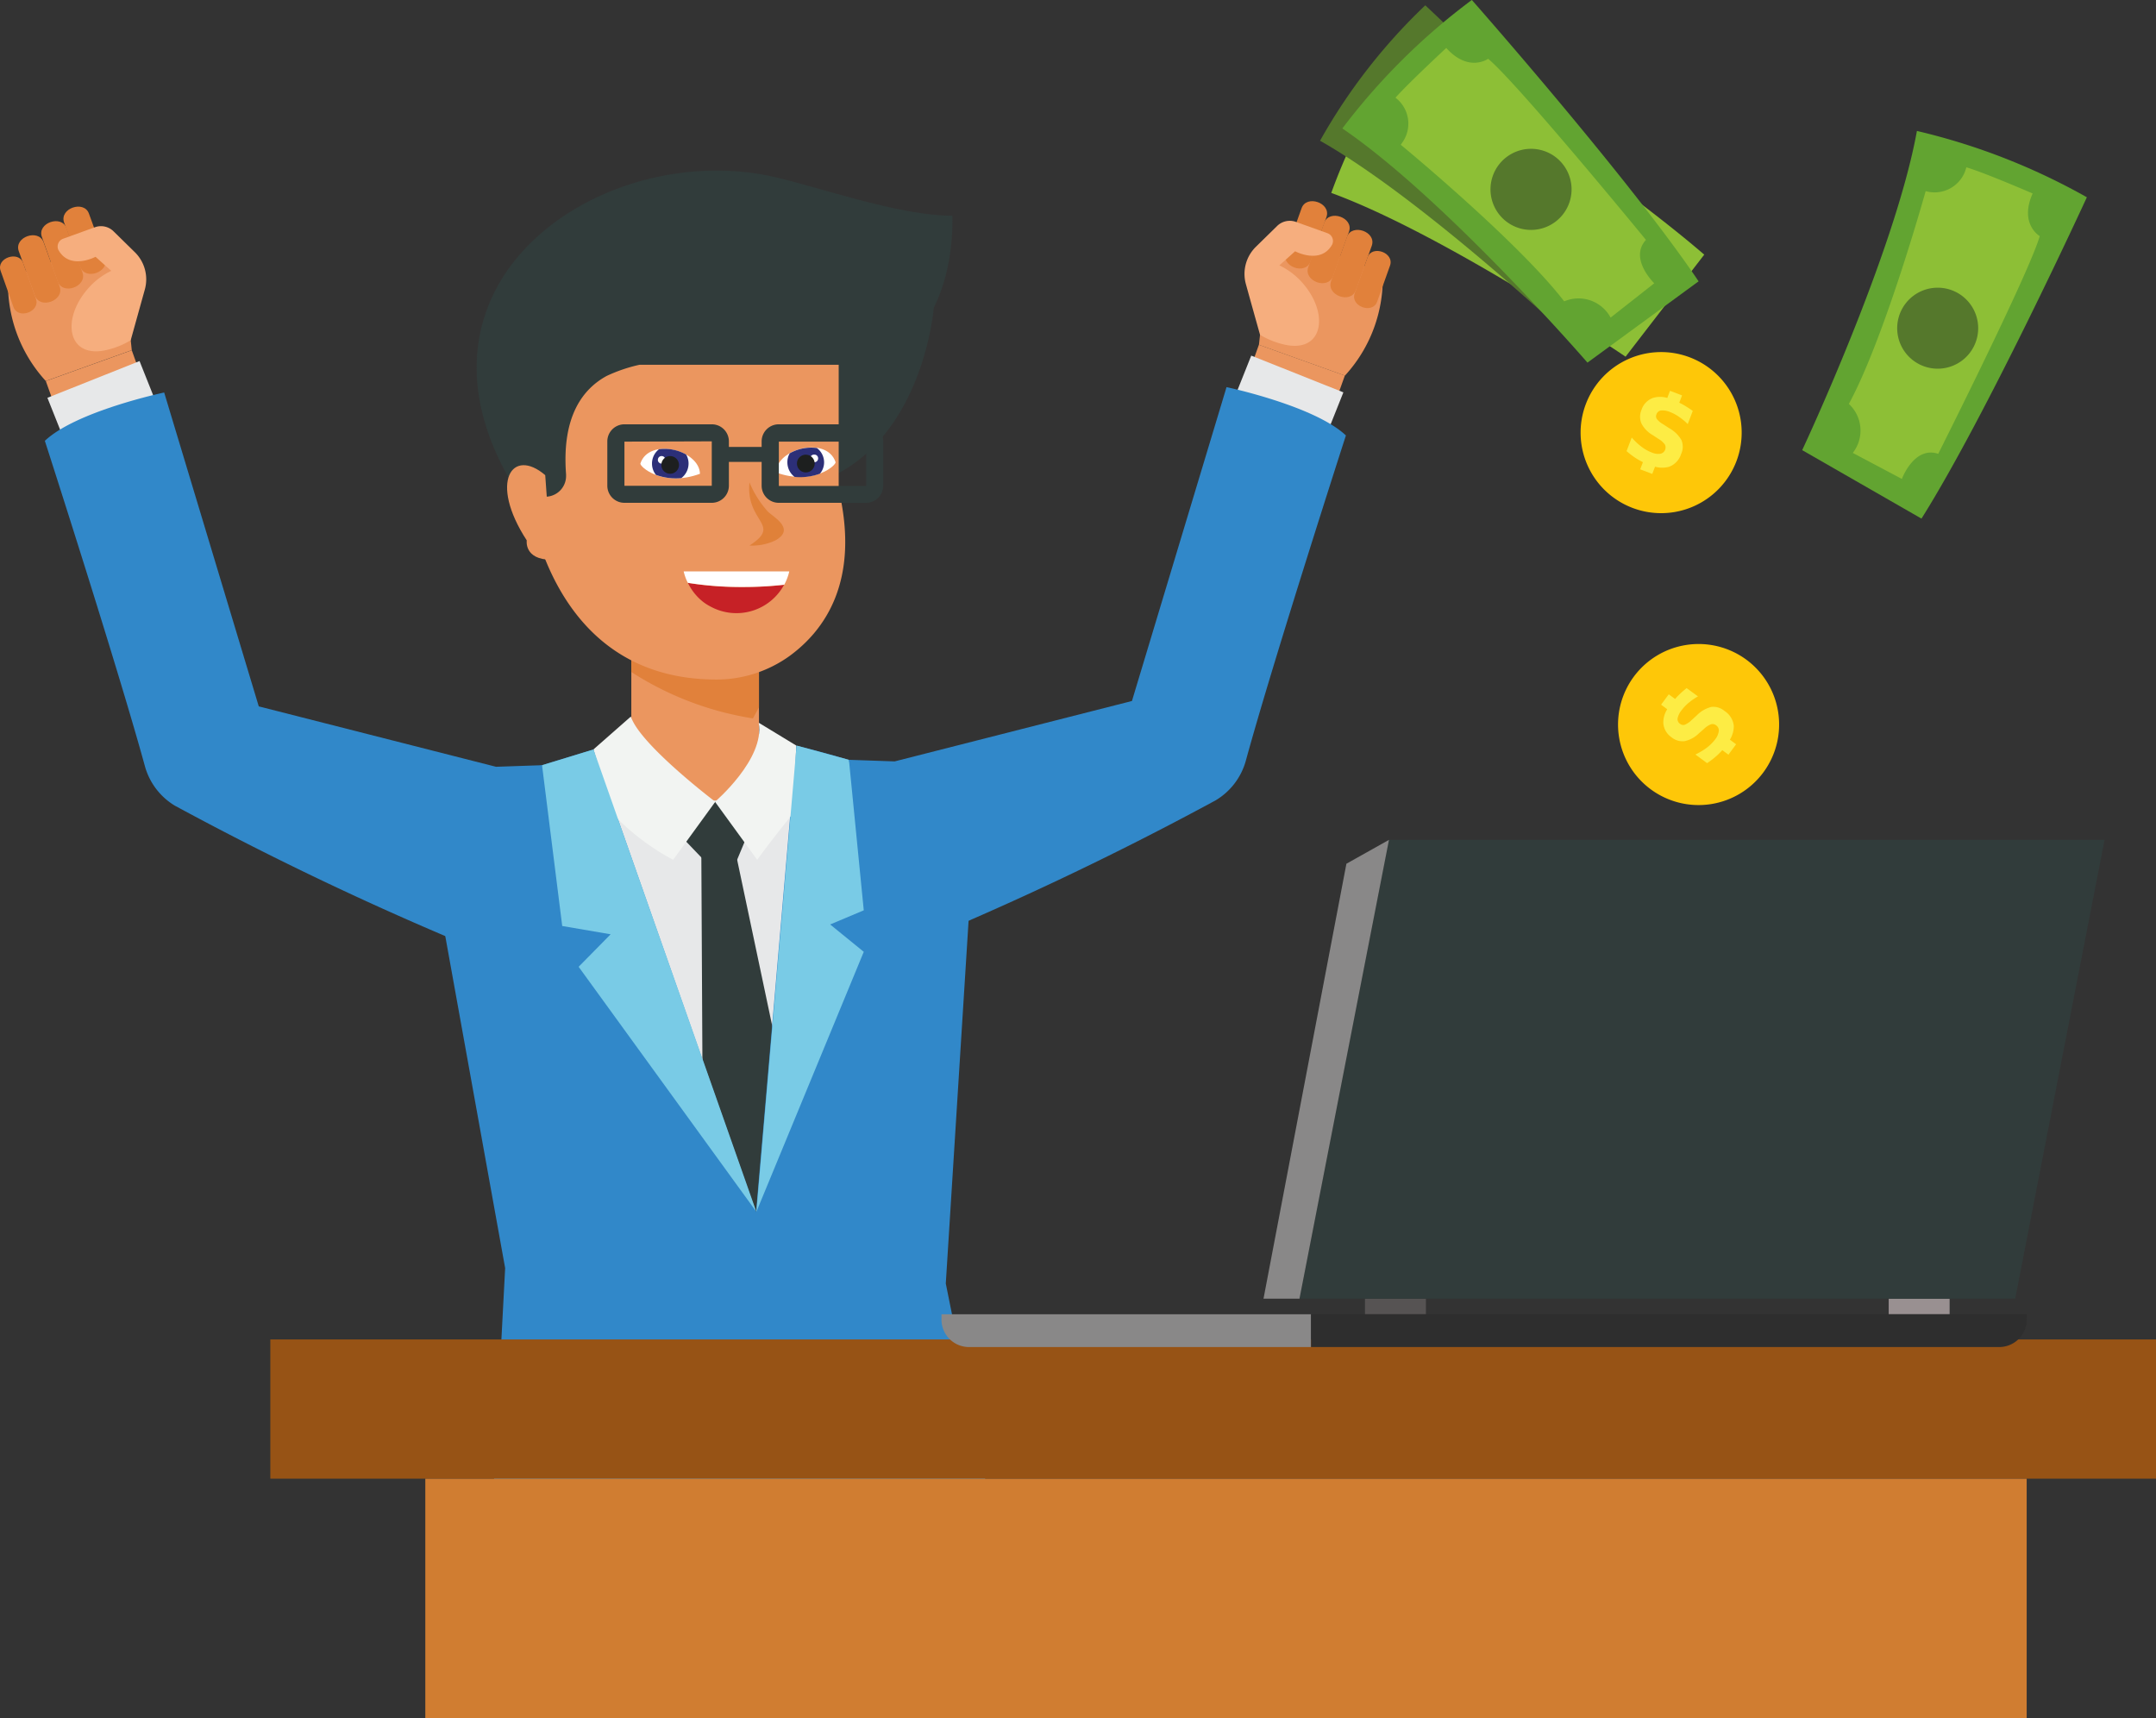 <svg id="Capa_1" data-name="Capa 1" xmlns="http://www.w3.org/2000/svg" viewBox="0 0 520.15 414.53"><rect x="0" y="0" width="520.15" height="414.53" fill="#333333" stroke="none"/><defs><style>.cls-1{fill:#e7e8e9;}.cls-2{fill:#eb965f;}.cls-3{fill:#e1813b;}.cls-4{fill:#313c3b;}.cls-5{fill:#e73540;}.cls-6{fill:#3188c9;}.cls-7{fill:#f2f4f2;}.cls-8{fill:#79cbe6;}.cls-9{fill:#c62126;}.cls-10{fill:#fff;}.cls-11{fill:#e08139;}.cls-12{fill:#f6ae7e;}.cls-13{fill:#2c2f78;}.cls-14{fill:#1d1f1f;}.cls-15{fill:#975315;}.cls-16{fill:#d07d31;}.cls-17{fill:#fec708;}.cls-18{fill:#fdec44;}.cls-19{fill:#999091;}.cls-20{fill:#565353;}.cls-21{fill:#898888;}.cls-22{fill:#2e2e2e;}.cls-23{fill:#8dbf36;}.cls-24{fill:#55782c;}.cls-25{fill:#62a431;}</style></defs><g id="Grupo_22208" data-name="Grupo 22208"><path id="Trazado_41351" data-name="Trazado 41351" class="cls-1" d="M111.59,227.48s23.52,82,43.71,100.33c0,0,11.92-79.93,12.94-100.33Z" transform="translate(27.18 -35.46)"/><rect id="Rectángulo_52968" data-name="Rectángulo 52968" class="cls-2" x="152.31" y="147.79" width="30.8" height="45.33"/><path id="Trazado_41352" data-name="Trazado 41352" class="cls-3" d="M155.92,190.19V206.1l-1.45,2.67a75.81,75.81,0,0,1-29.35-11.2v-8Z" transform="translate(27.18 -35.46)"/><path id="Trazado_41353" data-name="Trazado 41353" class="cls-4" d="M168.82,328.87l-10,22.58-16.33-20.27-.47-89.82,8.17-.72Z" transform="translate(27.18 -35.46)"/><path id="Trazado_41354" data-name="Trazado 41354" class="cls-5" d="M168.82,328.87l-4.08,9.23-11,7-3.85-4.78,18.82-12Z" transform="translate(27.18 -35.46)"/><path id="Trazado_41355" data-name="Trazado 41355" class="cls-4" d="M136.2,236.23l12,12.53,5.88-14.11-8.72-5.81Z" transform="translate(27.18 -35.46)"/><path id="Trazado_41356" data-name="Trazado 41356" class="cls-6" d="M76.18,238.75,94.69,341.38l-4.2,80C87.9,423,195.06,422.31,212,399.71l-11-54.61,6.43-102.33a18.14,18.14,0,0,0-12.33-18.41c-9.09-3.06-21.11-6.88-30.18-9l-9.7,112.5L116,216.27,84.06,226a11.4,11.4,0,0,0-7.91,12.72Z" transform="translate(27.18 -35.46)"/><path id="Trazado_41357" data-name="Trazado 41357" class="cls-7" d="M125,208.34l-9,7.91,4.52,15.41a57.43,57.43,0,0,0,14.7,11.22l10.17-14s-18.09-13.71-20.35-20.5Z" transform="translate(27.18 -35.46)"/><path id="Trazado_41358" data-name="Trazado 41358" class="cls-7" d="M155.93,209.85l9,5.47-.75,16.33s-4.9,6-8.68,11.23l-10.18-14s12.06-10.3,10.55-19Z" transform="translate(27.18 -35.46)"/><path id="Trazado_41359" data-name="Trazado 41359" class="cls-8" d="M165,215.31l12.63,3.45,3.58,36.31-8.11,3.41,8.11,6.6L155.3,327.81S163,238.75,165,215.32Z" transform="translate(27.18 -35.46)"/><path id="Trazado_41360" data-name="Trazado 41360" class="cls-8" d="M116,216.26l-12.41,3.8,4.87,38.79,11.68,2-7.72,7.84L155.3,327.8Z" transform="translate(27.18 -35.46)"/><path id="Trazado_41361" data-name="Trazado 41361" class="cls-4" d="M198.11,109.67s-2.46,31.65-26.19,41.46l.19-35.42Z" transform="translate(27.18 -35.46)"/><path id="Trazado_41362" data-name="Trazado 41362" class="cls-2" d="M175.16,153.39v-30h-69.7l-6.2,24.9s2.15,50.79,46,51.1a30.17,30.17,0,0,0,18.09-5.71c8.32-6.09,17.09-18,11.76-40.32Z" transform="translate(27.18 -35.46)"/><path id="Trazado_41363" data-name="Trazado 41363" class="cls-9" d="M162,176.51a13.07,13.07,0,0,1-17.7,5.31,12.52,12.52,0,0,1-1.63-1,12.84,12.84,0,0,1-3.88-4.74,79.67,79.67,0,0,0,13.27,1,87.23,87.23,0,0,0,10-.54Z" transform="translate(27.18 -35.46)"/><path id="Trazado_41364" data-name="Trazado 41364" class="cls-4" d="M160.25,78.29c-41.92-10-95.39,25.94-61.92,77h6.06a5,5,0,0,0,5-5c0-.12,0-.25,0-.37-1.07-13.95,4-20.62,9.8-23.77a37.7,37.7,0,0,1,8-2.71h47.94c29.43,0,27.45-35.94,27.45-35.94-12.55,0-31-6.52-42.36-9.21Z" transform="translate(27.18 -35.46)"/><path id="Trazado_41365" data-name="Trazado 41365" class="cls-10" d="M163.24,173.3a12.71,12.71,0,0,1-1.21,3.21,87.24,87.24,0,0,1-10,.55,81.77,81.77,0,0,1-13.27-1,12.3,12.3,0,0,1-1-2.75Z" transform="translate(27.18 -35.46)"/><path id="Trazado_41366" data-name="Trazado 41366" class="cls-11" d="M153.61,151.78a25.19,25.19,0,0,0,4.37,7c1.2,1.3,6.87,4.18,2,7a12.86,12.86,0,0,1-6.34,1.28c8-5.15-1-5.47,0-15.31Z" transform="translate(27.18 -35.46)"/><path id="Trazado_41367" data-name="Trazado 41367" class="cls-2" d="M276.81,116.22l-.26,2.43,20.74,7.43a34.65,34.65,0,0,0,9.11-24.72l-20.88-8.09-7,7.42Z" transform="translate(27.18 -35.46)"/><rect id="Rectángulo_52969" data-name="Rectángulo 52969" class="cls-2" x="279.53" y="116.55" width="11.06" height="22.03" transform="translate(95.95 317.39) rotate(-70.28)"/><path id="Trazado_41368" data-name="Trazado 41368" class="cls-3" d="M289,98.53c-1.22,3.4-7.14,1.23-6-2.13l3.84-10.72c1.19-3.32,7.18-1.28,6,2.14Z" transform="translate(27.18 -35.46)"/><path id="Trazado_41369" data-name="Trazado 41369" class="cls-3" d="M299.93,105.46c-1.22,3.41-7.15,1.24-6-2.13l3.84-10.72c1.2-3.33,7.19-1.28,6,2.14Z" transform="translate(27.18 -35.46)"/><path id="Trazado_41370" data-name="Trazado 41370" class="cls-3" d="M305.07,108.23c-1.11,3.1-6.53,1.12-5.43-2l3.1-8.68c1.09-3.06,6.55-1.16,5.43,2Z" transform="translate(27.18 -35.46)"/><path id="Trazado_41371" data-name="Trazado 41371" class="cls-3" d="M294.43,102.07c-1.22,3.4-7.15,1.23-6-2.14l3.85-10.72c1.2-3.33,7.18-1.29,6,2.13Z" transform="translate(27.18 -35.46)"/><path id="Trazado_41372" data-name="Trazado 41372" class="cls-12" d="M276.81,116.22s-2-7.11-3.42-12.25a9.17,9.17,0,0,1,2.45-9l5.1-5a4.36,4.36,0,0,1,4.47-1l7.73,2.77a2,2,0,0,1,1.16,2.5,1.23,1.23,0,0,1-.14.31c-2.78,4.79-8.89,1.53-8.89,1.53-1.93,1.74-3.8,3.4-3.8,3.4a17.11,17.11,0,0,1,5.1,3.7c7,7.39,5.75,17.23-3.39,15.51a19.81,19.81,0,0,1-6.42-2.49Z" transform="translate(27.18 -35.46)"/><rect id="Rectángulo_52970" data-name="Rectángulo 52970" class="cls-1" x="275.66" y="120.6" width="14.81" height="23.93" transform="translate(82.26 310.93) rotate(-68.26)"/><path id="Trazado_41373" data-name="Trazado 41373" class="cls-6" d="M177.6,218.76l11.06.38,57.25-14.57,22.82-75.72s21.21,4.48,28.8,11.66c0,0-17.42,53.92-24.14,78.45a16.12,16.12,0,0,1-7.26,9.56A771.48,771.48,0,0,1,188.89,265Z" transform="translate(27.18 -35.46)"/><path id="Trazado_41374" data-name="Trazado 41374" class="cls-2" d="M4.36,117.52l.25,2.42-20.74,7.44a34.66,34.66,0,0,1-9.1-24.73l20.88-8.09,7,7.43Z" transform="translate(27.18 -35.46)"/><rect id="Rectángulo_52971" data-name="Rectángulo 52971" class="cls-2" x="-14.91" y="123.34" width="22.03" height="11.06" transform="translate(-16.53 -29.21) rotate(-19.72)"/><path id="Trazado_41375" data-name="Trazado 41375" class="cls-3" d="M-7.83,99.83c1.23,3.4,7.14,1.23,6-2.13L-5.72,87c-1.19-3.33-7.18-1.28-6,2.13Z" transform="translate(27.18 -35.46)"/><path id="Trazado_41376" data-name="Trazado 41376" class="cls-3" d="M-18.77,106.76c1.22,3.4,7.14,1.23,6-2.14L-16.66,93.9c-1.2-3.33-7.19-1.28-6,2.14Z" transform="translate(27.18 -35.46)"/><path id="Trazado_41377" data-name="Trazado 41377" class="cls-3" d="M-23.93,109.53c1.11,3.1,6.53,1.12,5.42-2l-3.1-8.67c-1.09-3-6.54-1.17-5.42,1.94Z" transform="translate(27.18 -35.46)"/><path id="Trazado_41378" data-name="Trazado 41378" class="cls-3" d="M-13.27,103.36c1.22,3.4,7.15,1.23,6-2.14l-3.85-10.71c-1.19-3.33-7.18-1.29-5.95,2.13Z" transform="translate(27.18 -35.46)"/><path id="Trazado_41379" data-name="Trazado 41379" class="cls-12" d="M4.36,117.52l3.41-12.25a9.17,9.17,0,0,0-2.45-9l-5.1-5a4.31,4.31,0,0,0-4.47-1L-12,93.07a2,2,0,0,0-1.17,2.49,1.77,1.77,0,0,0,.15.31c2.78,4.8,8.89,1.54,8.89,1.54,1.93,1.74,3.8,3.39,3.8,3.39a16.88,16.88,0,0,0-5.1,3.72c-7,7.37-5.75,17.21,3.38,15.5a19.86,19.86,0,0,0,6.43-2.49Z" transform="translate(27.18 -35.46)"/><rect id="Rectángulo_52972" data-name="Rectángulo 52972" class="cls-1" x="-13.87" y="126.47" width="23.93" height="14.81" transform="translate(-22.48 -26.66) rotate(-21.72)"/><path id="Trazado_41380" data-name="Trazado 41380" class="cls-6" d="M103.55,220.06l-11.06.38L35.25,205.87,12.43,130.15s-21.21,4.47-28.79,11.66c0,0,17.4,53.92,24.13,78.45A16.12,16.12,0,0,0,15,229.82a769.43,769.43,0,0,0,77.24,36.45Z" transform="translate(27.18 -35.46)"/><path id="Trazado_41381" data-name="Trazado 41381" class="cls-2" d="M104.36,150.09c-7.91-6.79-13.71,1.53-4.46,15.73,0,0-.7,4.67,5.92,4.67Z" transform="translate(27.18 -35.46)"/><g id="Grupo_22192" data-name="Grupo 22192"><path id="Trazado_41382" data-name="Trazado 41382" class="cls-10" d="M174.4,146.93c.25.72-5.33,5.78-14.37,2.5C160.16,143.66,172.27,140.58,174.4,146.93Z" transform="translate(27.18 -35.46)"/><path id="Trazado_41383" data-name="Trazado 41383" class="cls-13" d="M171.64,147a4.26,4.26,0,0,1-1,2.73,13.87,13.87,0,0,1-6.12.78,4.42,4.42,0,0,1-1.74-3.51,4.25,4.25,0,0,1,.57-2.18,10.48,10.48,0,0,1,6.55-1.28A4.34,4.34,0,0,1,171.64,147Z" transform="translate(27.18 -35.46)"/><path id="Trazado_41384" data-name="Trazado 41384" class="cls-10" d="M170.2,146.06a.91.91,0,0,1-.89.91h0a.91.91,0,0,1-1-.84.89.89,0,0,1,.83-1h.14A.89.89,0,0,1,170.2,146.06Z" transform="translate(27.18 -35.46)"/><path id="Trazado_41385" data-name="Trazado 41385" class="cls-14" d="M169.37,147.29a2.14,2.14,0,1,1-4.28,0,2.13,2.13,0,0,1,2.13-2.14h0A2.15,2.15,0,0,1,169.37,147.29Z" transform="translate(27.18 -35.46)"/></g><g id="Grupo_22193" data-name="Grupo 22193"><path id="Trazado_41386" data-name="Trazado 41386" class="cls-10" d="M127.32,147.26c-.25.72,5.34,5.79,14.37,2.5C141.57,144,129.44,140.91,127.32,147.26Z" transform="translate(27.18 -35.46)"/><path id="Trazado_41387" data-name="Trazado 41387" class="cls-13" d="M130.12,147.29a4.32,4.32,0,0,0,.95,2.73,14,14,0,0,0,6.12.78,4.4,4.4,0,0,0,1.75-3.51,4.27,4.27,0,0,0-.59-2.18,10.57,10.57,0,0,0-6.54-1.28A4.35,4.35,0,0,0,130.12,147.29Z" transform="translate(27.18 -35.46)"/><path id="Trazado_41388" data-name="Trazado 41388" class="cls-10" d="M131.53,146.38a.91.91,0,1,0,.9-.9h0a.89.89,0,0,0-.89.9Z" transform="translate(27.18 -35.46)"/><path id="Trazado_41389" data-name="Trazado 41389" class="cls-14" d="M132.37,147.63a2.13,2.13,0,1,0,2.13-2.14h0a2.12,2.12,0,0,0-2.12,2.13Z" transform="translate(27.18 -35.46)"/></g><g id="Grupo_22198" data-name="Grupo 22198"><g id="Grupo_22195" data-name="Grupo 22195"><g id="Grupo_22194" data-name="Grupo 22194"><path id="Trazado_41390" data-name="Trazado 41390" class="cls-4" d="M144.53,156.76H123.47a4.13,4.13,0,0,1-4.13-4.13V141.94a4.13,4.13,0,0,1,4.13-4.12h21.06a4.12,4.12,0,0,1,4.14,4.12v10.68a4.14,4.14,0,0,1-4.13,4.14ZM123.47,142v10.66h21.07V141.93Z" transform="translate(27.18 -35.46)"/></g></g><g id="Grupo_22197" data-name="Grupo 22197"><g id="Grupo_22196" data-name="Grupo 22196"><path id="Trazado_41391" data-name="Trazado 41391" class="cls-4" d="M181.78,156.76H160.7a4.13,4.13,0,0,1-4.13-4.13V141.94a4.13,4.13,0,0,1,4.13-4.12h21.06a4.12,4.12,0,0,1,4.14,4.12v10.68A4.13,4.13,0,0,1,181.78,156.76ZM160.72,142v10.69h21.07V142Z" transform="translate(27.18 -35.46)"/></g></g><rect id="Rectángulo_52973" data-name="Rectángulo 52973" class="cls-4" x="173.8" y="107.82" width="11.77" height="3.61"/></g><rect id="Rectángulo_52974" data-name="Rectángulo 52974" class="cls-15" x="65.22" y="323.13" width="454.93" height="33.59"/><rect id="Rectángulo_52975" data-name="Rectángulo 52975" class="cls-16" x="102.61" y="356.73" width="386.34" height="57.8"/><g id="Grupo_22199" data-name="Grupo 22199"><path id="Trazado_41392" data-name="Trazado 41392" class="cls-17" d="M391.74,146.74a19.43,19.43,0,1,1-11.24-25.07h0A19.43,19.43,0,0,1,391.74,146.74Z" transform="translate(27.18 -35.46)"/><path id="Trazado_41393" data-name="Trazado 41393" class="cls-18" d="M378.48,141.63a7.72,7.72,0,0,0-3-2.9l-1.53-1a4.53,4.53,0,0,1-1.41-1.2,1.16,1.16,0,0,1-.09-1.11,1.36,1.36,0,0,1,1.13-.94,4.64,4.64,0,0,1,2.2.4,9.8,9.8,0,0,1,2.11,1.14,14.11,14.11,0,0,1,2.11,1.75l1.21-3.18a25.21,25.21,0,0,0-2.5-1.6l-.75-.38.67-1.76-2.91-1.11-.65,1.72a6,6,0,0,0-3.47,0,4.56,4.56,0,0,0-2.77,2.91,4.17,4.17,0,0,0,0,3.25,6.89,6.89,0,0,0,2.71,2.8l1.37.9a5,5,0,0,1,1.58,1.39,1.56,1.56,0,0,1-.72,2.09,1.71,1.71,0,0,1-.38.13,4,4,0,0,1-2.11-.32,10.15,10.15,0,0,1-2.44-1.38,15.42,15.42,0,0,1-2.35-2.22l-1.25,3.28a19.63,19.63,0,0,0,2.55,1.9c.46.28.92.51,1.4.77l-.67,1.72,2.92,1.11.67-1.74a6.25,6.25,0,0,0,3.43,0A4.83,4.83,0,0,0,378.4,145,4.17,4.17,0,0,0,378.48,141.63Z" transform="translate(27.18 -35.46)"/></g><g id="Grupo_22200" data-name="Grupo 22200"><path id="Trazado_41394" data-name="Trazado 41394" class="cls-17" d="M394.15,194.61a19.43,19.43,0,1,1-27.17,4.1h0A19.45,19.45,0,0,1,394.15,194.61Z" transform="translate(27.18 -35.46)"/><path id="Trazado_41395" data-name="Trazado 41395" class="cls-18" d="M385.69,206a7.52,7.52,0,0,0-3.57,2.1l-1.34,1.21a4.77,4.77,0,0,1-1.53,1,1.19,1.19,0,0,1-1.09-.22,1.35,1.35,0,0,1-.61-1.33,4.61,4.61,0,0,1,1-2,9.78,9.78,0,0,1,1.66-1.74,14.64,14.64,0,0,1,2.26-1.56l-2.74-2a24.63,24.63,0,0,0-2.22,2c-.19.2-.37.41-.56.62l-1.53-1.12-1.85,2.5,1.48,1.1a5.89,5.89,0,0,0-.94,3.34,4.53,4.53,0,0,0,2,3.44,4.16,4.16,0,0,0,3.12.92,6.89,6.89,0,0,0,3.43-1.86l1.24-1.08a5,5,0,0,1,1.75-1.15,1.41,1.41,0,0,1,1.23.3,1.45,1.45,0,0,1,.61,1.35,4,4,0,0,1-.87,2,10.09,10.09,0,0,1-2,2,16.26,16.26,0,0,1-2.77,1.66l2.82,2.08a18.74,18.74,0,0,0,2.56-2c.38-.36.76-.74,1.11-1.13l1.48,1.09,1.85-2.51-1.5-1.11a6.23,6.23,0,0,0,.94-3.31,4.83,4.83,0,0,0-2.25-3.62A4.14,4.14,0,0,0,385.69,206Z" transform="translate(27.18 -35.46)"/></g><g id="Grupo_22203" data-name="Grupo 22203"><g id="Grupo_22201" data-name="Grupo 22201"><rect id="Rectángulo_52976" data-name="Rectángulo 52976" class="cls-19" x="455.66" y="313.3" width="14.7" height="3.75"/><rect id="Rectángulo_52977" data-name="Rectángulo 52977" class="cls-20" x="329.31" y="313.3" width="14.7" height="3.75"/></g><g id="Grupo_22202" data-name="Grupo 22202"><path id="Trazado_41396" data-name="Trazado 41396" class="cls-21" d="M289.12,352.52v7.9H206.86a6.64,6.64,0,0,1-6.9-6.36c0-.25,0-.5,0-.75v-.79Z" transform="translate(27.18 -35.46)"/><path id="Trazado_41397" data-name="Trazado 41397" class="cls-22" d="M289.12,352.52v7.9H454.88a6.64,6.64,0,0,0,6.9-6.36,6.26,6.26,0,0,0,0-.75v-.79Z" transform="translate(27.18 -35.46)"/></g><path id="Trazado_41398" data-name="Trazado 41398" class="cls-4" d="M286.33,348.76H459l21.56-110.69H307.89Z" transform="translate(27.18 -35.46)"/><path id="Trazado_41399" data-name="Trazado 41399" class="cls-21" d="M286.33,348.76h-8.68l20-104.93,10.27-5.76Z" transform="translate(27.18 -35.46)"/></g><g id="Grupo_22204" data-name="Grupo 22204"><path id="Trazado_41400" data-name="Trazado 41400" class="cls-23" d="M365,121.51s-43.24-29.37-71-39.51a138.84,138.84,0,0,1,19.7-36.39s47.8,31.89,70.28,51.28Z" transform="translate(27.18 -35.46)"/></g><g id="Grupo_22205" data-name="Grupo 22205"><path id="Trazado_41401" data-name="Trazado 41401" class="cls-24" d="M354.89,120S317.05,84,291.29,69.41a138.6,138.6,0,0,1,25.39-32.67s41.94,39.3,60.93,62.1Z" transform="translate(27.18 -35.46)"/></g><g id="Grupo_22206" data-name="Grupo 22206"><path id="Trazado_41402" data-name="Trazado 41402" class="cls-25" d="M355.81,122.94s-34.34-39.63-59.14-56.49a155.49,155.49,0,0,1,31.24-31s38.15,43.24,54.71,67.88Z" transform="translate(27.18 -35.46)"/><path id="Trazado_41403" data-name="Trazado 41403" class="cls-23" d="M310.77,70.39s28.34,23.34,39.42,37.77a8.79,8.79,0,0,1,11.2,3.92l10.53-8.28s-6.15-5.93-2-10.47c0,0-30.95-37.77-38.08-43.69,0,0-4.68,3.4-10.1-2.61,0,0-9.21,8.55-12.25,12a7.86,7.86,0,0,1,1.51,11Z" transform="translate(27.18 -35.46)"/><path id="Trazado_41404" data-name="Trazado 41404" class="cls-24" d="M350.81,76.52a9.78,9.78,0,1,1-13.23-4A9.77,9.77,0,0,1,350.81,76.52Z" transform="translate(27.18 -35.46)"/></g><g id="Grupo_22207" data-name="Grupo 22207"><path id="Trazado_41405" data-name="Trazado 41405" class="cls-25" d="M407.61,144.05s22.31-47.46,27.68-77a155.68,155.68,0,0,1,41,16s-24.07,52.39-39.9,77.52Z" transform="translate(27.18 -35.46)"/><path id="Trazado_41406" data-name="Trazado 41406" class="cls-23" d="M437.4,81.56s-9.85,35.37-18.53,51.34a8.76,8.76,0,0,1,.95,11.82L431.66,151s2.94-8,8.77-6.06c0,0,21.94-43.6,24.49-52.52,0,0-5-2.9-1.71-10.29,0,0-11.55-5-16-6.31a7.88,7.88,0,0,1-9.47,5.84Z" transform="translate(27.18 -35.46)"/><path id="Trazado_41407" data-name="Trazado 41407" class="cls-24" d="M448,120.65a9.77,9.77,0,1,1-1.69-13.72A9.77,9.77,0,0,1,448,120.65Z" transform="translate(27.18 -35.46)"/></g></g></svg>